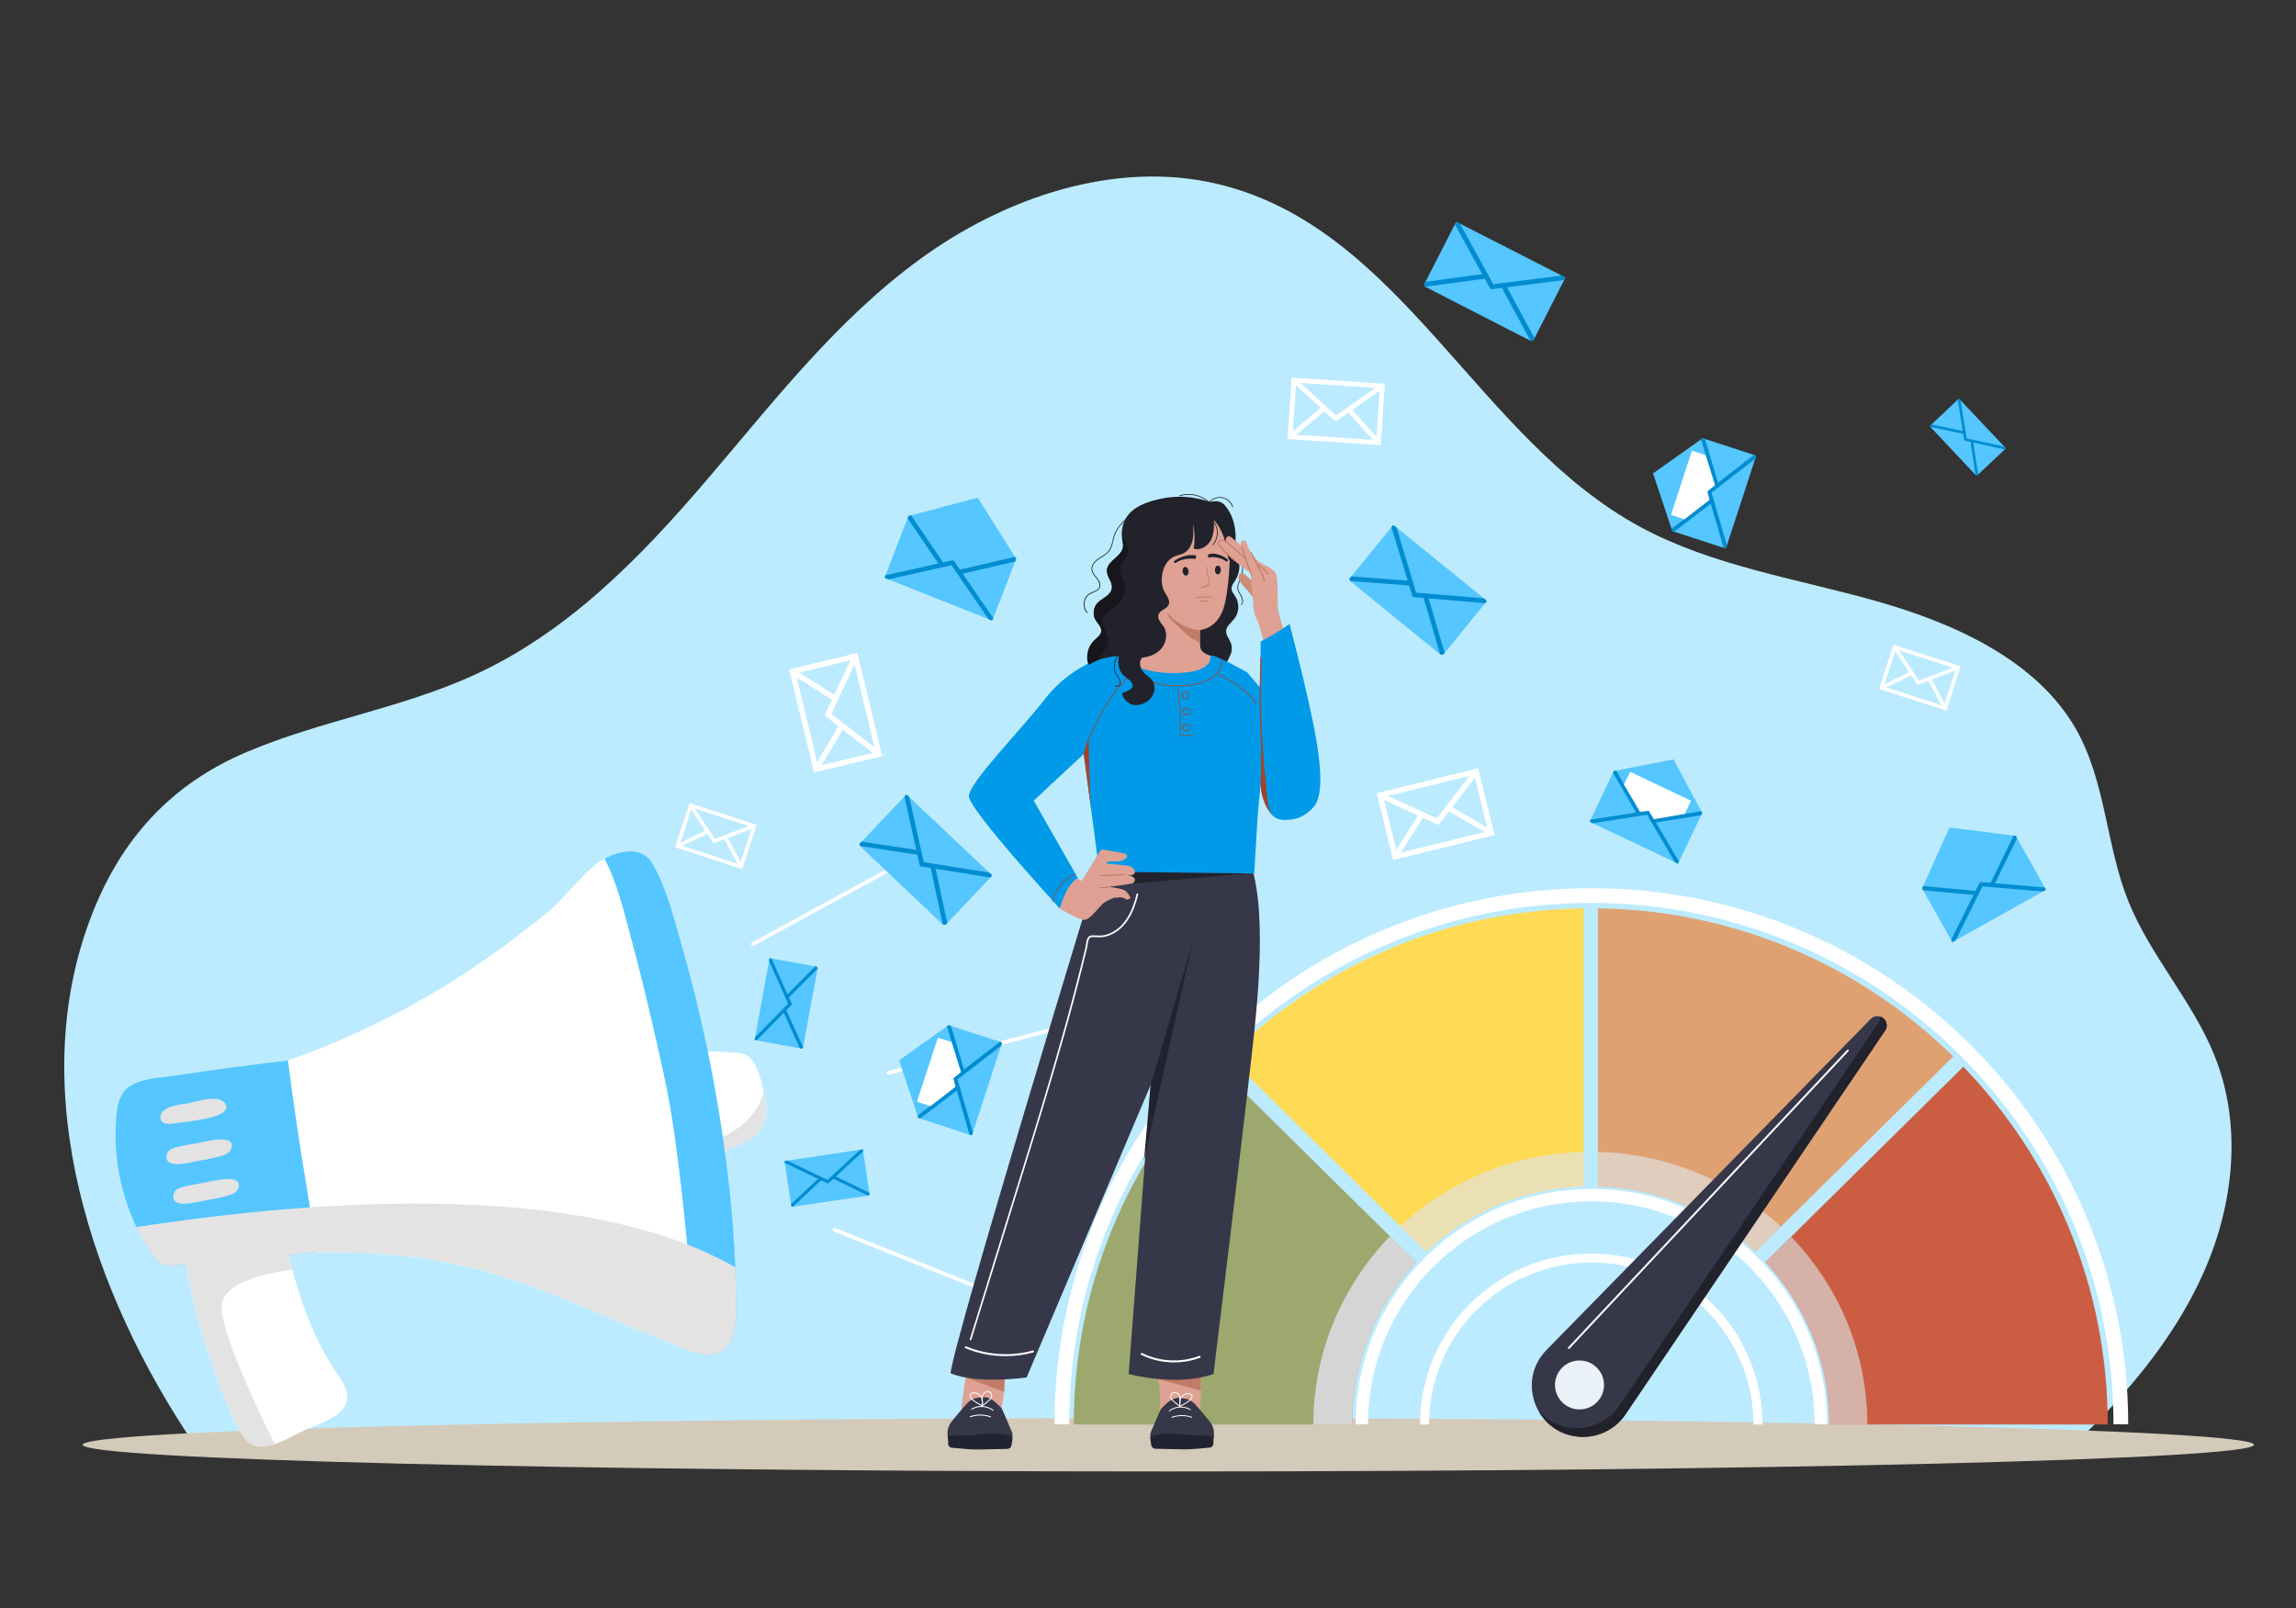 <svg width="394" height="276" viewBox="0 0 394 276" fill="none" xmlns="http://www.w3.org/2000/svg">
<rect x="0" y="0" width="394" height="276" fill="#333333" stroke="none"/>
<g clip-path="url(#clip0_1025_229894)">
<path d="M33.206 247.68C15.986 222.142 4.096 187.668 15.565 157.485C20.638 144.126 29.24 134.579 42.444 129.009C54.897 123.753 68.44 121.624 80.793 116.104C97.294 108.728 109.929 95.649 121.315 82.331C132.702 69.014 143.493 54.953 157.896 44.458C172.298 33.962 191.328 27.344 209.06 31.602C240.567 39.169 253.408 75.268 281.544 90.467C293.864 97.126 308.3 99.296 321.942 103.15C335.584 107.003 349.549 113.398 356.225 125.098C361.406 134.183 361.365 145.058 365.24 154.688C368.984 163.995 376.238 171.801 379.99 181.1C384.791 192.99 383.386 206.523 378.197 218.273C373.008 230.022 364.29 240.163 354.598 249.116L33.206 247.68Z" fill="#BCEBFF"/>
<path d="M200.491 252.524C303.381 252.524 386.79 250.474 386.79 247.944C386.79 245.415 303.381 243.365 200.491 243.365C97.601 243.365 14.192 245.415 14.192 247.944C14.192 250.474 97.601 252.524 200.491 252.524Z" fill="#D4CABA"/>
<path d="M361.695 244.471H313.926C313.926 233.703 309.761 223.908 302.944 216.606L307.357 212.249L336.914 183.064C352.266 198.981 361.695 220.624 361.695 244.471Z" fill="#CB5E42"/>
<path d="M335.186 181.306L305.605 210.516L301.209 214.856C294.136 208.132 284.666 203.907 274.205 203.602V155.884C297.961 156.206 319.454 165.852 335.186 181.306Z" fill="#DFA172"/>
<path d="M271.751 155.884V203.593C261.29 203.899 251.821 208.123 244.748 214.848L240.286 210.442L210.778 181.306C226.511 165.852 248.003 156.206 271.751 155.884Z" fill="#FFDA55"/>
<path d="M243.012 216.606C236.203 223.908 232.03 233.703 232.03 244.471H184.262C184.262 220.632 193.698 198.989 209.034 183.064L238.517 212.175L243.012 216.606Z" fill="#9DA86F"/>
<path d="M238.517 212.175L243.004 216.606C236.195 223.908 232.022 233.703 232.022 244.471H225.362C225.387 231.945 230.386 220.575 238.517 212.175Z" fill="#D5D5D5"/>
<path opacity="0.67" d="M240.285 210.442C248.54 202.76 259.579 197.966 271.751 197.677V203.593C261.29 203.899 251.82 208.123 244.747 214.848L240.285 210.442Z" fill="#E1E2E1"/>
<path opacity="0.67" d="M305.605 210.516L301.209 214.856C294.136 208.132 284.666 203.907 274.205 203.602V197.685C286.368 198.007 297.383 202.826 305.605 210.516Z" fill="#E1E2E1"/>
<path opacity="0.67" d="M320.445 244.471H313.934C313.934 233.703 309.769 223.908 302.952 216.606L307.365 212.249C315.454 220.641 320.429 231.978 320.445 244.471Z" fill="#DADADA"/>
<path d="M313.513 244.429H311.389C311.389 239.264 310.373 234.255 308.381 229.536C306.448 224.981 303.688 220.888 300.168 217.373C296.648 213.858 292.549 211.102 287.988 209.171C283.262 207.174 278.246 206.168 273.073 206.168C267.9 206.168 262.885 207.183 258.158 209.171C253.597 211.102 249.499 213.858 245.979 217.373C242.459 220.888 239.699 224.981 237.765 229.536C235.765 234.255 234.757 239.264 234.757 244.429H232.634C232.634 238.975 233.7 233.686 235.815 228.711C237.856 223.9 240.765 219.584 244.483 215.871C248.193 212.167 252.523 209.254 257.34 207.216C262.323 205.112 267.62 204.039 273.081 204.039C278.543 204.039 283.84 205.103 288.823 207.216C293.64 209.254 297.961 212.158 301.68 215.871C305.39 219.576 308.307 223.9 310.348 228.711C312.447 233.694 313.513 238.975 313.513 244.429Z" fill="white"/>
<path d="M302.448 244.471H300.903C300.903 240.716 300.168 237.077 298.714 233.653C297.309 230.344 295.301 227.374 292.748 224.816C290.194 222.266 287.211 220.261 283.898 218.858C280.469 217.406 276.825 216.672 273.065 216.672C269.305 216.672 265.661 217.406 262.232 218.858C258.919 220.261 255.944 222.266 253.382 224.816C250.829 227.366 248.821 230.344 247.417 233.653C245.962 237.077 245.227 240.716 245.227 244.471H243.682C243.682 240.51 244.458 236.673 245.987 233.051C247.466 229.56 249.581 226.417 252.283 223.727C254.977 221.037 258.125 218.916 261.621 217.439C265.24 215.913 269.091 215.137 273.057 215.137C277.023 215.137 280.865 215.913 284.493 217.439C287.988 218.916 291.136 221.028 293.83 223.727C296.524 226.417 298.647 229.56 300.127 233.051C301.672 236.673 302.448 240.51 302.448 244.471Z" fill="white"/>
<path d="M365.206 244.429H362.678C362.678 238.356 362.066 232.292 360.86 226.392C359.687 220.649 357.927 214.997 355.638 209.6C353.39 204.295 350.614 199.187 347.375 194.401C344.169 189.665 340.492 185.209 336.435 181.158C332.377 177.107 327.915 173.435 323.172 170.233C318.38 166.999 313.265 164.226 307.952 161.982C302.548 159.696 296.888 157.947 291.136 156.767C285.237 155.562 279.155 154.952 273.073 154.952C266.992 154.952 260.918 155.562 255.01 156.767C249.259 157.939 243.599 159.696 238.195 161.982C232.882 164.226 227.767 166.999 222.975 170.233C218.232 173.435 213.77 177.115 209.712 181.158C205.655 185.201 201.978 189.665 198.772 194.401C195.533 199.187 192.757 204.295 190.509 209.6C188.22 214.997 186.468 220.649 185.287 226.392C184.08 232.283 183.469 238.356 183.469 244.429H180.94C180.94 238.191 181.568 231.953 182.816 225.889C184.031 219.981 185.832 214.172 188.187 208.618C190.493 203.164 193.352 197.908 196.682 192.99C199.978 188.122 203.763 183.534 207.928 179.376C212.1 175.209 216.686 171.43 221.562 168.146C226.486 164.82 231.75 161.965 237.212 159.663C242.773 157.312 248.59 155.513 254.506 154.3C260.58 153.062 266.827 152.427 273.073 152.427C279.32 152.427 285.567 153.054 291.641 154.3C297.557 155.513 303.374 157.312 308.935 159.663C314.397 161.965 319.661 164.82 324.585 168.146C329.461 171.438 334.055 175.217 338.219 179.376C342.392 183.543 346.177 188.122 349.465 192.99C352.795 197.908 355.654 203.164 357.96 208.618C360.315 214.172 362.116 219.981 363.331 225.889C364.578 231.953 365.206 238.191 365.206 244.429Z" fill="white"/>
<path d="M323.495 176.867L278.94 242.73C277.255 245.213 274.421 246.674 271.421 246.591C263.761 246.385 260.018 237.16 265.381 231.681L321.032 174.862C321.346 174.54 321.776 174.367 322.222 174.384C323.47 174.417 324.197 175.828 323.495 176.867Z" fill="#363749"/>
<path d="M322.718 174.474C322.718 174.78 322.635 175.085 322.445 175.366L277.891 241.228C276.205 243.712 273.371 245.172 270.371 245.09C267.694 245.015 265.488 243.835 263.992 242.102C265.397 244.627 268.025 246.492 271.421 246.583C274.428 246.665 277.263 245.213 278.94 242.721L323.494 176.859C324.098 175.976 323.651 174.813 322.718 174.474Z" fill="#21222C"/>
<path d="M269.215 231.499C269.174 231.499 269.133 231.483 269.099 231.458C269.033 231.392 269.033 231.293 269.091 231.227L316.967 180.184C317.033 180.118 317.133 180.118 317.199 180.176C317.265 180.242 317.265 180.341 317.207 180.407L269.331 231.45C269.298 231.483 269.256 231.499 269.215 231.499Z" fill="white"/>
<path d="M274.022 240.65C275.664 239.009 275.664 236.35 274.022 234.71C272.379 233.07 269.716 233.07 268.074 234.71C266.431 236.35 266.431 239.009 268.074 240.65C269.716 242.29 272.379 242.29 274.022 240.65Z" fill="#EBF1F9"/>
<path d="M130.768 186.125C131.379 188.592 132.156 191.67 130.495 193.898C128.768 196.217 125.248 196.935 122.794 198.205C122.761 198.222 122.662 198.263 122.629 198.288C121.827 192.297 120.802 186.323 119.571 180.399C121.744 180.457 123.918 180.415 126.083 180.638C127.14 180.745 128.09 180.811 128.801 181.653C129.892 182.915 130.371 184.533 130.768 186.125Z" fill="white"/>
<path d="M122.289 195.821C122.405 196.637 122.52 197.463 122.628 198.28C122.669 198.255 122.76 198.213 122.793 198.197C125.247 196.926 128.767 196.208 130.494 193.89C131.899 192.008 131.56 189.508 131.048 187.289C129.883 192.14 125.644 194.608 122.289 195.821Z" fill="#E4E3E3"/>
<path d="M126.306 223.421C126.248 219.131 126.124 214.856 125.785 210.582C125.471 206.622 125.058 202.669 124.537 198.717L124.438 197.966C123.637 191.975 122.612 186.001 121.381 180.077L121.232 179.359C119.951 173.278 118.439 167.254 116.721 161.313C115.473 156.99 114.283 152.27 112.027 148.334C110.358 145.421 107.111 145.826 104.425 147.03C104.194 147.138 103.962 147.245 103.739 147.352L104.045 147.979C106.003 151.998 107.078 156.544 108.234 160.835C109.804 166.644 111.217 172.502 112.548 178.369C113.432 182.272 114.349 186.183 115.01 190.127C116.076 196.472 116.811 202.892 117.481 209.295C118.241 216.532 119.026 223.875 118.885 231.161L118.869 231.962C119.522 232.176 120.183 232.358 120.844 232.448C121.943 232.613 123.091 232.457 124 231.788C126.454 229.989 126.339 226.103 126.306 223.421Z" fill="#55C6FF"/>
<path d="M118.885 231.161C119.026 223.875 118.241 216.532 117.481 209.295C116.811 202.892 116.076 196.472 115.01 190.127C114.349 186.183 113.423 182.272 112.548 178.369C111.217 172.502 109.812 166.644 108.234 160.835C107.077 156.544 106.003 151.998 104.045 147.979L103.739 147.352C100.806 148.813 96.881 154.159 94.361 156.231C81.85 166.504 70.282 173.649 55.169 179.846C53.268 180.622 51.343 181.315 49.385 181.934L49.492 182.643C50.822 193.205 52.558 203.701 54.384 214.188L54.516 214.889C63.3 214.757 72.108 215.376 80.66 217.48C88.229 219.337 95.443 222.316 102.607 225.327C106.722 227.052 110.845 228.785 115.002 230.41C116.258 230.905 117.555 231.524 118.877 231.97L118.885 231.161Z" fill="white"/>
<path d="M54.384 214.188C52.558 203.701 50.822 193.205 49.492 182.643L49.385 181.934C49.269 181.975 49.145 182.008 49.029 182.049C42.543 182.816 36.065 183.675 29.603 184.648C27.248 185.003 24.323 185.053 22.265 186.431C20.208 187.809 20.026 190.383 19.894 192.644C19.58 197.826 20.414 203.065 22.274 207.909C23.224 210.392 24.455 212.777 25.926 214.988C26.455 215.781 26.992 216.688 27.95 217.002C29.124 217.39 30.652 217.076 31.85 217.01C31.875 217.01 31.9 217.01 31.933 217.002L32.652 216.961C38.048 216.655 43.435 216.177 48.798 215.517L49.509 215.426C50.806 215.261 52.095 215.096 53.392 214.906C53.764 214.898 54.144 214.889 54.516 214.889L54.384 214.188Z" fill="#55C6FF"/>
<path d="M38.659 189.409C37.593 187.726 33.751 189.046 32.354 189.327C31.024 189.541 29.049 189.706 27.991 190.68C27.273 191.34 27.339 192.537 28.405 192.817C28.983 192.966 29.718 192.784 30.297 192.726C31.561 192.594 32.825 192.429 34.073 192.206C34.974 192.05 39.865 191.332 38.659 189.409Z" fill="#E4E3E3"/>
<path d="M34.271 196.101C32.891 196.382 31.478 196.547 30.123 196.926C29.371 197.141 28.776 197.388 28.603 198.213C28.107 200.689 32.329 199.534 33.47 199.327C34.883 199.08 36.337 198.816 37.725 198.444C38.502 198.238 39.444 197.916 39.725 197.075C40.559 194.509 35.147 195.911 34.271 196.101Z" fill="#E4E3E3"/>
<path d="M35.445 202.9C34.065 203.181 32.652 203.346 31.297 203.725C30.545 203.94 29.95 204.187 29.777 205.013C29.281 207.488 33.503 206.333 34.644 206.126C36.056 205.879 37.511 205.615 38.899 205.244C39.676 205.037 40.618 204.716 40.899 203.874C41.733 201.299 36.321 202.702 35.445 202.9Z" fill="#E4E3E3"/>
<path d="M36.668 209.097C35.288 209.378 33.875 209.543 32.52 209.922C31.768 210.137 31.173 210.384 30.999 211.209C30.503 213.685 34.726 212.53 35.866 212.323C37.279 212.076 38.733 211.812 40.122 211.44C40.898 211.234 41.84 210.912 42.121 210.071C42.956 207.496 37.544 208.899 36.668 209.097Z" fill="#E4E3E3"/>
<path d="M57.656 235.444C53.565 229.453 51.293 222.39 49.508 215.426L48.797 215.517C43.435 216.177 38.047 216.664 32.651 216.961L31.933 217.002C32.833 221.986 33.932 226.879 35.601 231.665C37.18 236.219 38.593 240.782 40.906 245.023C41.832 246.723 42.732 248.324 44.947 248.25C47.732 248.142 50.343 246.269 52.838 245.205C54.797 244.363 57.556 243.489 58.895 241.715C60.564 239.512 58.928 237.308 57.656 235.444Z" fill="white"/>
<path d="M38.056 223.991C38.328 220.228 45.038 218.627 49.45 217.976L50.153 217.86C49.929 217.051 49.715 216.243 49.508 215.434L48.797 215.525C43.435 216.185 38.047 216.672 32.651 216.969L31.933 217.01C32.833 221.994 33.932 226.887 35.601 231.673C37.18 236.228 38.593 240.791 40.906 245.032C41.832 246.731 42.732 248.332 44.947 248.258C45.699 248.233 46.434 248.068 47.161 247.837L46.823 247.144C43.732 240.906 37.75 228.182 38.056 223.991Z" fill="#E4E3E3"/>
<path d="M23.422 210.574C24.273 212.53 24.744 213.214 25.926 214.989C26.454 215.781 26.991 216.688 27.95 217.002C29.123 217.39 30.652 217.076 31.85 217.01C31.875 217.01 31.9 217.01 31.933 217.002L32.652 216.961C38.047 216.655 43.435 216.177 48.798 215.517L49.508 215.426C50.806 215.261 52.095 215.096 53.392 214.906C53.764 214.898 54.144 214.889 54.516 214.889C63.299 214.757 72.108 215.376 80.66 217.48C88.229 219.337 95.443 222.316 102.607 225.327C106.722 227.052 110.845 228.785 115.001 230.41C116.257 230.905 117.555 231.524 118.877 231.97C119.529 232.184 120.19 232.366 120.851 232.457C121.95 232.622 123.099 232.465 124.008 231.797C126.454 229.989 126.346 226.103 126.305 223.421C126.28 221.441 126.239 219.461 126.165 217.48C96.277 200.334 42.047 207.785 23.422 210.574Z" fill="#E4E3E3"/>
<path d="M129.197 162.328C129.082 162.328 128.974 162.271 128.916 162.163C128.834 162.007 128.892 161.808 129.049 161.726L154.515 147.839C154.672 147.756 154.871 147.814 154.953 147.971C155.036 148.128 154.978 148.326 154.821 148.408L129.354 162.295C129.305 162.312 129.255 162.328 129.197 162.328Z" fill="white"/>
<path d="M152.458 184.442C152.317 184.442 152.185 184.343 152.144 184.203C152.094 184.029 152.202 183.856 152.375 183.807L208.622 168.921C208.795 168.872 208.969 168.979 209.019 169.152C209.068 169.325 208.961 169.499 208.787 169.548L152.541 184.434C152.516 184.442 152.483 184.442 152.458 184.442Z" fill="white"/>
<path d="M167.431 221.086C167.39 221.086 167.348 221.078 167.307 221.061L143.096 211.341C142.931 211.275 142.848 211.086 142.914 210.921C142.981 210.756 143.171 210.673 143.336 210.739L167.547 220.459C167.712 220.525 167.794 220.715 167.728 220.88C167.679 221.012 167.555 221.086 167.431 221.086Z" fill="white"/>
<path d="M205.945 242.012C205.994 240.997 206.259 236.83 206.077 236.648C205.928 236.5 203.598 235.823 202.383 235.914C201.838 235.955 199.26 235.312 198.748 235.51C198.458 235.617 199.078 237.771 199.103 239.982C199.103 240.394 198.896 242.127 198.896 242.523C199.847 242.532 201.441 241.319 202.4 241.352C203.358 241.385 205.003 241.838 205.945 242.012Z" fill="#DEA193"/>
<path d="M204.069 240.254C203.615 240.04 203.119 239.998 202.623 239.916C201.698 239.759 200.706 240.312 200.037 240.997C199.756 241.294 199.277 241.632 199.112 242.004L197.591 245.519C197.434 245.89 197.277 246.335 197.509 246.674C197.748 247.012 198.244 247.045 198.665 247.045C202.029 247.037 204.78 247.161 208.143 247.161C208.523 246.08 208.333 244.834 207.59 243.951C206.854 243.076 206.143 242.16 205.375 241.319C204.788 240.683 204.805 240.667 204.069 240.254Z" fill="#363749"/>
<path d="M197.574 248.068C197.649 248.39 197.93 248.621 198.26 248.629C199.458 248.662 202.152 248.72 203.292 248.737C204.325 248.745 206.532 248.539 207.606 248.431C207.953 248.398 208.217 248.11 208.217 247.763L208.242 246.393C208.242 246.484 204.672 246.311 204.267 246.294C202.64 246.212 201.979 245.948 200.062 246.047C199.45 246.08 197.401 246.352 197.384 246.641C197.376 246.905 197.459 247.548 197.574 248.068Z" fill="#212430"/>
<path d="M200.648 242.226C200.624 242.226 200.599 242.218 200.582 242.193C200.558 242.16 200.558 242.111 200.599 242.078C201.632 241.253 203.193 241.17 204.317 241.863C204.359 241.888 204.367 241.937 204.342 241.97C204.317 242.012 204.268 242.02 204.235 241.995C203.169 241.335 201.69 241.418 200.706 242.193C200.682 242.226 200.665 242.226 200.648 242.226Z" fill="white"/>
<path d="M201.086 243.307C201.053 243.307 201.02 243.291 201.012 243.258C200.995 243.216 201.02 243.167 201.062 243.159C202.177 242.763 203.408 242.763 204.532 243.142C204.573 243.159 204.598 243.2 204.582 243.241C204.565 243.282 204.524 243.307 204.482 243.291C203.4 242.919 202.202 242.928 201.119 243.307C201.103 243.307 201.095 243.307 201.086 243.307Z" fill="white"/>
<path d="M202.516 241.484L202.4 241.401C202.276 241.31 201.185 240.502 201.02 240.205C200.913 240.015 200.772 239.726 200.838 239.437C200.921 239.083 201.318 238.843 201.706 238.901C202.045 238.959 202.35 239.223 202.483 239.586C202.623 239.949 202.524 241.286 202.524 241.343L202.516 241.484ZM201.152 240.122C201.268 240.328 201.987 240.89 202.375 241.178C202.4 240.725 202.433 239.875 202.334 239.635C202.218 239.33 201.954 239.099 201.681 239.05C201.384 239 201.061 239.19 200.995 239.462C200.937 239.701 201.053 239.957 201.152 240.122Z" fill="white"/>
<path d="M202.54 241.442L202.499 241.368C202.491 241.352 202.325 241.03 202.392 240.692C202.408 240.601 202.416 240.518 202.425 240.428C202.449 240.205 202.474 239.99 202.631 239.767C202.995 239.256 203.614 238.992 204.135 239.132C204.383 239.198 204.565 239.355 204.614 239.545C204.68 239.767 204.581 239.998 204.325 240.262C203.887 240.725 202.656 241.368 202.606 241.401L202.54 241.442ZM202.763 239.866C202.631 240.048 202.615 240.238 202.59 240.452C202.582 240.543 202.565 240.626 202.549 240.725C202.507 240.923 202.565 241.121 202.606 241.22C202.887 241.071 203.846 240.535 204.209 240.155C204.424 239.932 204.507 239.751 204.457 239.586C204.416 239.454 204.284 239.338 204.094 239.289C203.639 239.165 203.094 239.404 202.763 239.866Z" fill="white"/>
<path d="M206.069 238.637L198.772 236.714L206.069 236.12V238.637Z" fill="#C07C68"/>
<path d="M165.035 241.913C164.985 240.873 165.382 238.926 165.39 238.662C165.497 235.6 166.935 234.379 168.166 234.47C168.72 234.511 171.752 235.708 172.273 235.914C172.562 236.03 172.364 238.233 172.232 239.553C172.19 239.974 171.86 241.269 171.86 241.673C170.893 241.682 169.621 241.195 168.646 241.236C167.67 241.269 165.993 241.731 165.035 241.913Z" fill="#DEA193"/>
<path d="M166.943 240.122C167.406 239.899 167.91 239.866 168.422 239.776C169.372 239.619 170.381 240.18 171.058 240.881C171.347 241.178 171.835 241.525 172 241.913L173.545 245.502C173.711 245.882 173.868 246.335 173.628 246.682C173.388 247.029 172.884 247.062 172.446 247.062C169.017 247.053 166.208 247.185 162.779 247.177C162.39 246.071 162.58 244.809 163.349 243.901C164.101 243.01 164.82 242.078 165.613 241.22C166.208 240.551 166.191 240.543 166.943 240.122Z" fill="#363749"/>
<path d="M173.562 248.085C173.488 248.415 173.199 248.646 172.86 248.654C171.637 248.687 168.893 248.745 167.728 248.761C166.679 248.77 164.423 248.563 163.332 248.456C162.977 248.423 162.713 248.126 162.704 247.779L162.68 246.385C162.68 246.476 166.324 246.302 166.729 246.278C168.389 246.187 169.067 245.923 171.017 246.03C171.637 246.063 173.736 246.344 173.744 246.641C173.76 246.897 173.678 247.557 173.562 248.085Z" fill="#212430"/>
<path d="M170.43 242.136C170.455 242.136 170.479 242.127 170.496 242.103C170.521 242.07 170.521 242.012 170.479 241.987C169.43 241.154 167.835 241.055 166.695 241.772C166.654 241.797 166.645 241.847 166.67 241.888C166.695 241.929 166.745 241.938 166.786 241.913C167.868 241.236 169.38 241.319 170.389 242.119C170.397 242.127 170.413 242.136 170.43 242.136Z" fill="white"/>
<path d="M169.984 243.233C170.017 243.233 170.05 243.208 170.058 243.175C170.074 243.134 170.05 243.084 170.008 243.068C168.868 242.664 167.612 242.664 166.472 243.051C166.43 243.068 166.406 243.109 166.422 243.159C166.439 243.2 166.48 243.225 166.53 243.208C167.637 242.829 168.851 242.837 169.959 243.225C169.967 243.233 169.975 243.233 169.984 243.233Z" fill="white"/>
<path d="M168.522 241.228C168.514 241.17 168.423 239.8 168.563 239.437C168.704 239.074 169.018 238.802 169.356 238.744C169.753 238.678 170.158 238.926 170.241 239.289C170.307 239.586 170.174 239.875 170.059 240.073C169.885 240.378 168.778 241.203 168.646 241.294L168.53 241.385L168.522 241.228ZM170.084 239.322C170.017 239.05 169.687 238.852 169.381 238.901C169.092 238.951 168.836 239.182 168.712 239.495C168.613 239.743 168.646 240.609 168.671 241.071C169.059 240.774 169.794 240.196 169.918 239.99C170.017 239.817 170.141 239.553 170.084 239.322Z" fill="white"/>
<path d="M168.431 241.294C168.381 241.269 167.125 240.601 166.679 240.139C166.415 239.866 166.324 239.627 166.39 239.404C166.448 239.215 166.63 239.058 166.877 238.984C167.414 238.843 168.042 239.107 168.414 239.635C168.571 239.858 168.596 240.073 168.621 240.304C168.629 240.386 168.637 240.477 168.662 240.568C168.728 240.914 168.555 241.244 168.555 241.261L168.513 241.335L168.431 241.294ZM168.266 239.726C167.935 239.256 167.373 239.017 166.91 239.14C166.712 239.19 166.572 239.305 166.539 239.446C166.489 239.611 166.572 239.8 166.795 240.023C167.167 240.411 168.15 240.956 168.431 241.104C168.472 240.997 168.53 240.799 168.489 240.593C168.472 240.494 168.456 240.403 168.447 240.312C168.423 240.097 168.398 239.908 168.266 239.726Z" fill="white"/>
<path d="M172.297 238.852L165.786 236.442H172.421L172.297 238.852Z" fill="#C07C68"/>
<path d="M215.265 176.818C213.993 188.856 208.242 235.798 208.242 235.798C201.896 238.051 193.682 235.798 193.682 235.798L197.467 186.167L176.173 236.393C176.173 236.393 167.687 237.614 163.117 235.666C163.753 229.701 188.319 149.316 188.319 149.316L215.017 149.555C215.141 150.042 215.265 150.545 215.364 151.074C215.563 152.055 215.728 153.112 215.852 154.242C216.488 159.977 216.232 167.576 215.265 176.818Z" fill="#363749"/>
<path d="M204.647 161.668L197.467 186.167L196.302 199.212L204.647 161.668Z" fill="#212430"/>
<path d="M201.466 233.81C199.524 233.81 197.582 233.373 195.847 232.514C195.764 232.473 195.731 232.366 195.773 232.283C195.814 232.201 195.921 232.168 196.004 232.209C199.012 233.703 202.648 233.884 205.787 232.696C205.878 232.663 205.969 232.704 206.011 232.795C206.044 232.886 206.002 232.985 205.911 233.018C204.49 233.546 202.978 233.81 201.466 233.81Z" fill="white"/>
<path d="M172.57 232.737C170.198 232.737 167.827 232.275 165.662 231.367C165.571 231.334 165.538 231.227 165.571 231.145C165.612 231.062 165.712 231.021 165.794 231.054C169.356 232.547 173.495 232.811 177.222 231.772C177.313 231.747 177.404 231.797 177.429 231.887C177.453 231.978 177.404 232.077 177.313 232.102C175.776 232.523 174.173 232.737 172.57 232.737Z" fill="white"/>
<path d="M166.554 230.023C166.538 230.023 166.53 230.023 166.513 230.014C166.439 229.99 166.397 229.907 166.422 229.833L174.627 203.329C177.148 195.194 179.751 186.777 182.106 178.435C183.386 173.922 184.485 169.796 185.477 165.827C185.741 164.763 186.006 163.69 186.254 162.658C186.295 162.502 186.32 162.312 186.344 162.122C186.452 161.412 186.576 160.538 187.402 160.521C187.667 160.521 187.906 160.53 188.146 160.538C188.708 160.563 189.245 160.587 189.848 160.406C190.633 160.167 191.385 159.746 192.038 159.185C192.186 159.053 192.335 158.912 192.476 158.764C193.641 157.534 194.459 155.835 195.037 153.417C195.054 153.343 195.136 153.293 195.211 153.31C195.285 153.326 195.335 153.409 195.318 153.483C194.723 155.958 193.889 157.699 192.682 158.962C192.542 159.11 192.385 159.259 192.228 159.399C191.55 159.985 190.757 160.431 189.939 160.678C189.286 160.876 188.732 160.851 188.138 160.827C187.906 160.818 187.667 160.802 187.41 160.81C186.873 160.818 186.749 161.379 186.634 162.163C186.601 162.361 186.576 162.551 186.535 162.724C186.287 163.764 186.022 164.829 185.758 165.893C184.766 169.87 183.659 173.996 182.378 178.509C180.015 186.851 177.412 195.268 174.892 203.412L166.687 229.915C166.67 229.981 166.621 230.023 166.554 230.023Z" fill="white"/>
<path d="M211.977 99.61C211.688 100.064 211.299 100.517 211.332 101.054C211.357 101.557 211.737 101.953 212.002 102.382C212.729 103.537 212.646 105.138 211.803 106.211C211.275 106.887 210.44 107.449 210.407 108.307C210.382 109.008 210.911 109.594 211.175 110.237C211.448 110.881 211.448 111.632 211.192 112.284C210.903 113.002 210.3 113.72 210.564 114.454C208.73 114.338 206.978 113.323 205.97 111.78C204.962 110.246 204.739 108.232 205.367 106.508C205.912 105.023 207.036 103.801 207.565 102.308C207.812 101.615 207.92 100.889 208.135 100.187C208.325 99.569 208.589 98.983 208.854 98.388C209.184 97.662 209.515 96.928 209.878 96.218C210.192 95.6 210.614 94.494 211.175 94.073C212.208 93.297 212.729 96.788 212.688 97.365C212.638 98.166 212.398 98.941 211.977 99.61Z" fill="#21222C"/>
<path d="M205.937 108.166C205.929 108.356 205.871 109.338 205.92 110.345C205.929 110.584 205.945 110.832 205.978 111.063C206.127 112.375 208.424 112.672 208.424 112.672C208.424 112.672 209.597 115.601 204.218 116.286C198.839 116.971 188.907 113.027 192.914 111.937C196.922 110.848 197.517 106.607 197.517 106.607C197.517 106.607 196.781 99.379 196.98 97.176C197.178 94.972 198.203 87.596 203.243 87.505C208.283 87.406 209.556 88.974 210.481 90.83C211.415 92.687 211.068 99.8 210.167 103.686C209.176 107.935 205.945 108.125 205.945 108.125C205.945 108.125 205.945 108.142 205.937 108.166Z" fill="#DEA193"/>
<path d="M188.402 152.171L213.993 149.885L190.22 149.597L188.402 152.171Z" fill="#21222C"/>
<path d="M223.967 139.744C222.892 140.454 222.041 140.71 220.256 140.71C219.81 140.71 219.405 140.594 219.033 140.38C217.257 139.381 216.298 136.32 216.331 134.422C216.331 134.43 216.331 134.439 216.331 134.447C216.331 134.455 216.331 134.463 216.331 134.463C216.331 134.472 216.331 134.488 216.323 134.505C216.323 134.538 216.315 134.579 216.315 134.629C216.315 134.637 216.315 134.645 216.315 134.653C216.216 135.627 215.852 139.406 215.753 140.999C215.58 143.969 215.406 146.931 215.232 149.902L188.658 149.58L185.973 129.397L177.388 137.401L184.957 150.669L181.866 155.917C181.866 155.917 166.266 138.952 166.266 136.642C166.266 134.323 175.157 125.337 179.371 119.892C184.453 113.34 191.898 111.962 191.898 111.962C192.36 113.043 195.294 115.667 201.937 115.51C208.581 115.362 207.697 112.482 207.697 112.482C208.622 112.325 213.985 115.362 213.985 115.362L220.207 122.606C221.372 122.606 223.909 121.773 224.314 123.481C224.842 125.676 228.015 137.079 223.967 139.744Z" fill="#009AE8"/>
<path d="M185.981 129.397L186.799 126.806C186.799 126.806 187.014 137.632 187.254 138.985L185.981 129.397Z" fill="#A5422A"/>
<path d="M216.314 134.629C216.314 134.587 216.323 134.546 216.323 134.505C216.323 134.538 216.314 134.579 216.314 134.629Z" fill="#A5422A"/>
<path d="M216.323 134.506C216.323 134.489 216.323 134.48 216.332 134.464C216.332 134.48 216.323 134.497 216.323 134.506Z" fill="#A5422A"/>
<path d="M220.959 134.711C220.149 135.016 219.695 138.903 219.034 140.38C217.257 139.381 216.299 136.32 216.332 134.422C216.348 134.365 216.53 131.873 216.266 121.74C216.439 128.531 219.001 130.998 220.959 134.711Z" fill="#A5422A"/>
<path d="M183.097 152.773C183.535 151.857 184.138 151.371 184.51 150.958C184.683 150.768 184.964 150.735 185.171 150.884L185.617 151.189L188.823 145.982C188.906 145.85 189.055 145.784 189.203 145.801C190.096 145.925 193.095 146.378 193.343 146.667C193.632 147.006 193.021 147.88 191.459 147.839C191.096 147.831 190.096 147.88 190.096 147.88L189.84 148.21C189.84 148.21 192.302 148.4 193.128 148.499C195.227 148.755 194.665 149.943 194.665 149.943C194.665 149.943 194.376 150.224 193.996 150.191C193.649 150.158 191.591 150.083 191.591 150.083L189.691 150.182C189.691 150.182 193.434 149.819 194.368 150.463C195.293 151.098 194.293 151.626 194.293 151.626L192.038 151.973L190.22 152.187C190.22 152.187 192.583 152.435 193.178 152.905C193.442 153.112 193.979 153.978 193.979 153.978C194.079 154.193 193.459 154.514 193.145 154.292C192.269 153.673 191.608 154.242 191.319 154.027C191.319 154.027 190.211 154.415 189.534 154.853C188.856 155.29 187.262 157.675 186.171 157.856C185.535 157.963 183.419 156.866 181.874 155.925C181.874 155.917 181.948 155.158 183.097 152.773Z" fill="#DEA193"/>
<path d="M188.955 150.331C189.616 150.298 190.294 150.273 190.955 150.257C191.616 150.232 192.294 150.215 192.955 150.182C192.996 150.182 193.021 150.149 193.021 150.108C193.021 150.067 192.996 150.034 192.946 150.042C192.285 150.075 191.608 150.1 190.947 150.116C190.286 150.141 189.608 150.158 188.947 150.191C188.906 150.191 188.881 150.224 188.881 150.265C188.889 150.298 188.914 150.331 188.955 150.331Z" fill="#B66F62"/>
<path d="M188.732 152.443H188.74C188.955 152.41 189.22 152.394 189.468 152.385C189.724 152.369 189.988 152.361 190.211 152.328C190.253 152.319 190.277 152.286 190.269 152.245C190.261 152.204 190.228 152.179 190.186 152.187C189.972 152.22 189.707 152.237 189.459 152.245C189.203 152.262 188.939 152.27 188.716 152.303C188.674 152.311 188.65 152.344 188.658 152.385C188.666 152.418 188.699 152.443 188.732 152.443Z" fill="#B66F62"/>
<path d="M202.177 117.763C200.996 117.763 199.806 117.623 198.641 117.35C196.418 116.83 194.328 115.824 192.601 114.437L192.683 114.338C194.394 115.716 196.468 116.715 198.674 117.226C200.88 117.746 203.186 117.771 205.326 117.292C206.615 117.012 207.548 116.608 208.259 116.022C209.151 115.287 209.647 114.223 209.548 113.249L209.68 113.233C209.779 114.248 209.267 115.362 208.342 116.121C207.615 116.715 206.664 117.127 205.359 117.416C204.326 117.647 203.252 117.763 202.177 117.763Z" fill="#A5422A"/>
<path d="M202.45 126.319V126.245C202.573 123.481 202.45 120.692 202.086 117.953L202.218 117.936C202.582 120.659 202.706 123.44 202.59 126.187L204.689 126.105L204.697 126.237L202.45 126.319Z" fill="#A5422A"/>
<path d="M203.458 119.949C203.111 119.949 202.83 119.669 202.83 119.322C202.83 118.976 203.111 118.695 203.458 118.695C203.805 118.695 204.086 118.976 204.086 119.322C204.086 119.669 203.805 119.949 203.458 119.949ZM203.458 118.827C203.185 118.827 202.962 119.05 202.962 119.322C202.962 119.595 203.185 119.817 203.458 119.817C203.731 119.817 203.954 119.595 203.954 119.322C203.954 119.05 203.731 118.827 203.458 118.827Z" fill="#A5422A"/>
<path d="M203.607 122.73C203.259 122.73 202.979 122.45 202.979 122.103C202.979 121.756 203.259 121.476 203.607 121.476C203.954 121.476 204.234 121.756 204.234 122.103C204.234 122.441 203.954 122.73 203.607 122.73ZM203.607 121.6C203.334 121.6 203.111 121.823 203.111 122.095C203.111 122.367 203.334 122.59 203.607 122.59C203.879 122.59 204.102 122.367 204.102 122.095C204.102 121.823 203.879 121.6 203.607 121.6Z" fill="#A5422A"/>
<path d="M203.607 125.503C203.259 125.503 202.979 125.222 202.979 124.876C202.979 124.529 203.259 124.248 203.607 124.248C203.954 124.248 204.234 124.529 204.234 124.876C204.234 125.222 203.954 125.503 203.607 125.503ZM203.607 124.372C203.334 124.372 203.111 124.595 203.111 124.867C203.111 125.14 203.334 125.362 203.607 125.362C203.879 125.362 204.102 125.14 204.102 124.867C204.102 124.595 203.879 124.372 203.607 124.372Z" fill="#A5422A"/>
<path d="M215.588 120.841C214.192 118.67 211.118 116.616 208.92 115.791L208.97 115.667C211.184 116.5 214.291 118.571 215.696 120.766L215.588 120.841Z" fill="#A5422A"/>
<path d="M186.039 129.414L185.915 129.381C187.369 124.446 190.402 119.264 194.021 115.527L194.112 115.617C190.509 119.339 187.493 124.496 186.039 129.414Z" fill="#A5422A"/>
<path d="M180.66 154.82L180.536 154.795C180.966 152.683 182.461 150.843 184.436 149.984L184.486 150.1C182.552 150.942 181.081 152.749 180.66 154.82Z" fill="#A5422A"/>
<path d="M195.723 113.29C195.417 113.992 195.847 114.982 196.335 115.51C196.715 115.914 197.227 116.17 197.591 116.583C198.169 117.243 198.276 118.25 197.938 119.058C197.607 119.867 196.88 120.486 196.062 120.799C195.417 121.047 194.682 121.113 194.054 120.832C193.426 120.552 192.476 119.628 192.575 118.951C193.186 118.629 194.368 118.415 194.368 117.721C194.368 116.863 193.352 116.451 192.74 115.848C192.129 115.246 191.897 114.355 191.914 113.505C191.93 112.87 192.013 111.822 192.344 111.269C192.641 110.766 193.467 110.592 194.013 110.386C194.376 110.246 198.4 108.967 198.458 109.19C198.665 109.957 198.442 110.823 197.896 111.401C197.566 111.747 197.144 111.987 196.748 112.243C196.351 112.507 195.955 112.812 195.74 113.233C195.74 113.249 195.731 113.274 195.723 113.29Z" fill="#21222C"/>
<path d="M203.545 98.77C203.825 98.734 204.01 98.375 203.958 97.969C203.905 97.562 203.635 97.261 203.355 97.297C203.074 97.333 202.889 97.692 202.942 98.099C202.994 98.506 203.264 98.806 203.545 98.77Z" fill="#21222C"/>
<path d="M209.506 97.819C209.506 98.232 209.275 98.562 208.994 98.562C208.713 98.562 208.481 98.232 208.481 97.819C208.481 97.407 208.713 97.077 208.994 97.077C209.275 97.077 209.506 97.407 209.506 97.819Z" fill="#21222C"/>
<path d="M206.127 100.872C206.102 100.872 206.077 100.856 206.069 100.831C206.061 100.798 206.086 100.773 206.11 100.765C206.755 100.641 207.052 100.526 207.465 100.171C207.499 100.138 207.515 100.088 207.499 100.047C207.242 99.379 207.102 98.174 207.003 97.299C207.003 97.266 207.019 97.242 207.052 97.233C207.085 97.233 207.11 97.25 207.11 97.283V97.291C207.209 98.158 207.342 99.354 207.598 100.014C207.631 100.097 207.606 100.196 207.54 100.262C207.11 100.641 206.771 100.757 206.135 100.889C206.127 100.872 206.127 100.872 206.127 100.872Z" fill="#B66F62"/>
<path d="M205.342 102.564C205.309 102.564 205.284 102.539 205.284 102.506C205.284 102.473 205.309 102.448 205.342 102.448L208.085 102.382C208.118 102.382 208.143 102.407 208.143 102.44C208.143 102.473 208.118 102.498 208.085 102.498L205.342 102.564Z" fill="#B66F62"/>
<path d="M207.399 103.24H206.028C205.995 103.24 205.97 103.216 205.97 103.183C205.97 103.15 205.995 103.125 206.028 103.125H207.399C207.432 103.125 207.457 103.15 207.457 103.183C207.449 103.216 207.424 103.24 207.399 103.24Z" fill="#B66F62"/>
<path d="M201.657 96.631C201.59 96.631 201.524 96.598 201.483 96.54C201.417 96.441 201.433 96.309 201.533 96.243C202.491 95.558 203.821 95.138 205.077 95.278C205.193 95.294 205.268 95.492 205.259 95.608C205.243 95.724 205.135 95.921 205.02 95.905C203.863 95.781 202.656 95.963 201.78 96.59C201.739 96.615 201.698 96.631 201.657 96.631Z" fill="#21222C"/>
<path d="M210.49 96.367C210.441 96.367 210.391 96.351 210.35 96.309C209.904 95.913 208.433 95.402 207.524 95.691C207.408 95.724 207.325 95.591 207.292 95.484C207.259 95.369 207.317 95.146 207.433 95.113C208.681 94.742 210.135 95.542 210.639 95.987C210.73 96.07 210.738 96.202 210.655 96.293C210.614 96.342 210.556 96.367 210.49 96.367Z" fill="#21222C"/>
<path d="M211.903 93.991C211.828 94.461 211.795 95.674 211.399 95.987C210.754 96.507 210.729 95.517 210.672 95.121C210.564 94.37 210.424 93.619 210.225 92.885C209.862 91.565 209.267 90.278 208.325 89.271C208.35 90.451 208.325 91.689 207.771 92.736C207.209 93.776 205.945 94.543 204.83 94.139C205.077 92.745 205.036 91.301 204.706 89.923C204.78 90.847 204.854 91.779 204.656 92.687C204.466 93.594 203.962 94.477 203.152 94.923C202.599 95.22 201.954 95.294 201.392 95.567C200.475 96.012 199.872 96.936 199.591 97.91C199.293 98.925 199.277 100.014 199.583 101.021C199.847 101.879 200.962 102.877 200.533 103.81C200.194 104.536 199.087 104.684 198.814 105.443C198.674 105.831 198.806 106.26 199.021 106.607C199.227 106.953 199.516 107.251 199.731 107.605C200.425 108.769 200.136 110.353 199.235 111.368C198.335 112.375 196.938 112.853 195.583 112.878C194.021 112.911 192.344 112.383 190.832 112.68C189.956 112.853 189.188 113.002 188.436 113.274C187.882 113.472 187.345 113.728 186.808 114.099C186.271 112.68 186.667 110.955 187.766 109.899C188.262 109.429 188.923 109 188.989 108.323C189.055 107.581 188.37 107.028 187.998 106.376C187.502 105.509 187.609 104.33 188.254 103.562C188.659 103.084 189.229 102.787 189.733 102.415C190.237 102.052 190.725 101.557 190.807 100.938C190.956 99.882 189.915 98.966 189.948 97.902C189.997 96.251 192.418 95.558 192.699 93.933C192.79 93.397 192.625 92.86 192.551 92.324C192.551 92.324 192.551 92.324 192.551 92.316C192.385 91.21 192.617 90.071 193.129 89.081C194.269 86.919 197.046 86.036 199.293 85.574C201.268 85.162 203.326 85.137 205.301 85.525C206.259 85.706 206.928 85.904 207.606 86.135C208.556 85.945 209.465 85.896 210.176 86.705C211.341 88.033 211.919 89.815 212.018 91.581C212.068 92.406 212.018 93.207 211.903 93.991Z" fill="#21222C"/>
<path d="M211.514 87.026C211.489 87.026 211.464 87.01 211.456 86.985C211.2 86.201 210.481 85.582 209.663 85.451C208.845 85.319 207.969 85.681 207.482 86.35C207.457 86.383 207.424 86.383 207.391 86.366C207.358 86.342 207.358 86.309 207.374 86.276C207.895 85.566 208.82 85.186 209.688 85.327C210.555 85.467 211.316 86.119 211.588 86.952C211.597 86.985 211.58 87.026 211.547 87.035C211.53 87.026 211.522 87.026 211.514 87.026Z" fill="#21222C"/>
<path d="M208.119 93.553C208.102 93.553 208.085 93.545 208.077 93.537C208.052 93.512 208.052 93.471 208.077 93.446C209.003 92.448 209.094 90.756 208.276 89.667C208.251 89.642 208.259 89.601 208.292 89.576C208.317 89.551 208.358 89.56 208.383 89.593C209.242 90.748 209.151 92.481 208.176 93.537C208.152 93.545 208.135 93.553 208.119 93.553Z" fill="#21222C"/>
<path d="M186.56 105.188C186.543 105.188 186.527 105.179 186.51 105.171C186.081 104.726 185.882 104.057 185.99 103.372C186.089 102.688 186.477 102.102 187.014 101.805C187.188 101.706 187.378 101.631 187.568 101.557C187.998 101.384 188.402 101.227 188.593 100.847C188.865 100.295 188.46 99.651 188.196 99.313C188.138 99.239 188.072 99.164 188.014 99.082C187.7 98.694 187.37 98.298 187.312 97.803C187.188 96.854 188.08 96.128 188.469 95.855C188.642 95.74 188.824 95.624 188.997 95.517C189.468 95.228 189.956 94.923 190.286 94.477C190.642 93.991 190.782 93.388 190.914 92.794C190.981 92.505 191.047 92.208 191.138 91.928C191.699 90.203 193.137 89.007 194.815 87.736C194.839 87.711 194.881 87.72 194.906 87.753C194.93 87.777 194.922 87.819 194.889 87.843C193.228 89.098 191.807 90.278 191.261 91.969C191.171 92.25 191.104 92.538 191.038 92.827C190.906 93.43 190.766 94.048 190.386 94.56C190.039 95.022 189.543 95.336 189.064 95.633C188.89 95.74 188.708 95.847 188.543 95.971C188.171 96.227 187.328 96.912 187.444 97.794C187.502 98.257 187.816 98.636 188.122 99.007C188.188 99.082 188.245 99.164 188.312 99.239C188.593 99.602 189.022 100.295 188.716 100.905C188.51 101.326 188.055 101.508 187.626 101.681C187.444 101.755 187.254 101.829 187.089 101.92C186.585 102.201 186.221 102.745 186.13 103.389C186.031 104.033 186.221 104.66 186.618 105.072C186.642 105.097 186.642 105.138 186.618 105.163C186.593 105.188 186.576 105.188 186.56 105.188Z" fill="#21222C"/>
<path d="M213.018 103.851C213.001 103.851 212.985 103.843 212.977 103.834C212.952 103.81 212.952 103.768 212.977 103.744C213.307 103.389 213.183 102.803 212.96 102.374C212.902 102.258 212.836 102.143 212.77 102.027C212.572 101.689 212.373 101.343 212.34 100.947C212.299 100.501 212.489 100.08 212.663 99.676C212.704 99.585 212.737 99.502 212.778 99.412C213.605 97.423 213.117 94.956 211.597 93.43C211.572 93.405 211.572 93.364 211.597 93.339C211.622 93.314 211.663 93.314 211.688 93.339C213.241 94.906 213.737 97.423 212.894 99.461C212.861 99.552 212.82 99.635 212.778 99.725C212.605 100.113 212.431 100.517 212.464 100.93C212.497 101.293 212.687 101.631 212.877 101.953C212.944 102.069 213.01 102.184 213.076 102.3C213.315 102.77 213.439 103.414 213.068 103.818C213.051 103.843 213.034 103.851 213.018 103.851Z" fill="#21222C"/>
<path d="M207.465 86.234C207.449 86.234 207.432 86.226 207.424 86.218C206.093 85.021 204.135 84.601 202.425 85.145C202.392 85.153 202.35 85.137 202.342 85.104C202.334 85.071 202.35 85.03 202.383 85.021C204.135 84.46 206.143 84.898 207.506 86.119C207.531 86.144 207.531 86.185 207.515 86.21C207.506 86.226 207.49 86.234 207.465 86.234Z" fill="#21222C"/>
<path d="M191.65 117.837C191.526 117.837 191.41 117.796 191.319 117.713C191.294 117.688 191.294 117.647 191.319 117.622C191.344 117.598 191.385 117.598 191.41 117.622C191.493 117.697 191.608 117.73 191.741 117.705C191.906 117.672 192.063 117.556 192.129 117.416C192.245 117.177 192.203 116.847 192.022 116.517C191.939 116.368 191.84 116.236 191.741 116.104C191.641 115.972 191.542 115.832 191.46 115.692C191.08 115.023 191.047 114.132 191.361 113.241C191.641 112.449 192.137 111.764 192.617 111.104C192.641 111.071 192.674 111.071 192.707 111.087C192.74 111.112 192.74 111.145 192.724 111.178C192.253 111.83 191.757 112.507 191.484 113.282C191.179 114.132 191.212 114.99 191.567 115.626C191.65 115.766 191.741 115.898 191.84 116.03C191.939 116.17 192.038 116.31 192.129 116.459C192.327 116.822 192.369 117.193 192.236 117.474C192.154 117.655 191.964 117.796 191.749 117.837C191.724 117.829 191.691 117.837 191.65 117.837Z" fill="#21222C"/>
<path d="M193.435 95.055C193.129 96.012 192.228 96.788 192.237 97.794C192.237 98.017 192.286 98.232 192.352 98.446C192.476 98.826 192.675 99.189 192.807 99.569C193.319 100.971 192.914 102.44 192.014 103.57C191.27 104.503 189.708 104.907 189.27 106.046C188.783 107.325 190.212 108.595 190.187 109.965C190.171 110.964 189.411 111.756 188.832 112.573C188.684 112.787 188.543 113.035 188.436 113.29C187.882 113.489 187.345 113.744 186.808 114.116C186.271 112.696 186.667 110.972 187.766 109.916C188.262 109.445 188.923 109.016 188.989 108.34C189.055 107.597 188.37 107.044 187.998 106.392C187.502 105.526 187.609 104.346 188.254 103.579C188.659 103.1 189.229 102.803 189.733 102.432C190.237 102.069 190.725 101.574 190.807 100.955C190.956 99.898 189.915 98.983 189.948 97.918C189.997 96.268 192.418 95.575 192.699 93.949C192.79 93.413 192.625 92.877 192.551 92.34C192.551 92.34 192.551 92.34 192.551 92.332C193.36 92.959 193.741 94.09 193.435 95.055Z" fill="#16161C"/>
<path d="M205.92 110.345C205.457 110.089 204.738 109.718 204.631 109.643C204.102 109.28 203.598 108.876 203.135 108.43C202.598 107.919 202.036 107.432 201.516 106.904C201.07 106.45 200.417 105.823 200.276 105.179C200.723 105.543 201.078 106.021 201.541 106.384C202.012 106.755 202.524 107.069 203.061 107.333C203.962 107.779 204.937 108.059 205.937 108.166C205.928 108.348 205.87 109.338 205.92 110.345Z" fill="#C07C68"/>
<path d="M213.249 100.402C212.919 100.022 212.572 99.602 212.547 99.106C212.531 98.793 212.696 98.43 213.001 98.364C213.291 98.306 213.563 98.512 213.778 98.719C214.158 99.057 214.53 99.403 214.91 99.742C214.952 99.775 214.993 99.816 215.018 99.857C215.067 99.94 215.084 100.039 215.092 100.138C215.166 100.864 215.522 102.019 215.315 102.704C215.009 102.613 214.778 102.184 214.58 101.945C214.158 101.425 213.704 100.914 213.249 100.402Z" fill="#CC8C75"/>
<path d="M215.067 103.892C215.034 103.364 215.018 102.828 214.96 102.357C214.82 101.186 214.803 100.006 214.671 98.826C214.654 98.669 214.638 98.504 214.555 98.364C214.473 98.224 214.324 98.124 214.192 98.034C212.564 96.928 211.06 95.649 209.696 94.23C209.49 94.015 209.283 93.784 209.192 93.504C209.102 93.215 209.176 92.86 209.432 92.712C209.763 92.522 210.176 92.745 210.49 92.967C210.143 92.662 210.473 91.969 210.928 92.035C211.118 92.06 211.266 92.184 211.415 92.307C211.936 92.728 212.448 93.141 212.969 93.561C212.853 93.264 212.919 92.86 213.217 92.753C213.44 92.67 213.688 92.802 213.828 92.984C213.968 93.165 214.035 93.405 214.101 93.619C214.539 94.964 215.497 96.136 216.737 96.829C217.546 97.283 218.538 97.613 218.943 98.446C219.116 98.809 219.149 99.222 219.174 99.626C219.232 100.608 219.265 101.59 219.257 102.58C219.249 103.422 219.224 104.272 219.406 105.089C219.637 106.128 220.025 107.218 220.323 108.232C220.678 109.437 221.38 110.361 221.29 111.69C221.19 113.175 220.108 114.553 218.678 114.999C218.488 115.056 218.249 115.155 218.257 115.362C217.827 113.629 217.373 111.896 216.894 110.18C216.662 109.338 216.423 108.505 216.183 107.663C215.976 106.962 215.679 106.417 215.415 105.765C215.191 105.204 215.117 104.552 215.067 103.892Z" fill="#DEA193"/>
<path d="M214.811 98.834C214.786 98.834 214.753 98.818 214.745 98.793C214.109 97.192 213.538 95.534 213.051 93.883C213.043 93.842 213.059 93.809 213.1 93.793C213.142 93.784 213.175 93.801 213.191 93.842C213.679 95.492 214.241 97.143 214.877 98.743C214.894 98.776 214.877 98.818 214.836 98.834C214.827 98.834 214.819 98.834 214.811 98.834Z" fill="#B66F62"/>
<path d="M211.804 96.268C211.787 96.268 211.771 96.26 211.754 96.251C210.895 95.534 210.093 94.741 209.366 93.891C209.168 93.66 208.912 93.306 209.052 92.967C209.176 92.662 209.54 92.563 209.821 92.613C210.135 92.67 210.374 92.844 210.556 92.984C211.779 93.966 212.324 94.477 213.514 95.591L213.828 95.888C213.853 95.913 213.861 95.963 213.828 95.987C213.803 96.02 213.754 96.02 213.729 95.987L213.415 95.69C212.225 94.576 211.68 94.073 210.465 93.091C210.217 92.893 210.019 92.794 209.796 92.745C209.564 92.703 209.275 92.786 209.184 93.009C209.077 93.273 209.3 93.578 209.473 93.784C210.201 94.626 210.994 95.41 211.845 96.128C211.878 96.152 211.878 96.202 211.853 96.227C211.845 96.26 211.828 96.268 211.804 96.268Z" fill="#B66F62"/>
<path d="M216.927 99.734C216.885 99.734 216.852 99.701 216.852 99.659C216.852 99.032 216.513 98.455 216.191 97.902L216.142 97.819C215.58 96.854 215.076 95.847 214.646 94.816C214.629 94.783 214.646 94.742 214.687 94.725C214.72 94.708 214.762 94.725 214.778 94.766C215.2 95.789 215.704 96.796 216.266 97.753L216.315 97.836C216.654 98.405 217.001 98.999 217.001 99.668C216.993 99.701 216.96 99.734 216.927 99.734Z" fill="#B66F62"/>
<path d="M217.671 98.628C217.646 98.628 217.629 98.62 217.613 98.603C217.125 97.976 216.53 97.431 215.861 96.994C215.828 96.969 215.82 96.928 215.844 96.895C215.869 96.862 215.911 96.854 215.944 96.879C216.629 97.324 217.224 97.877 217.728 98.521C217.753 98.554 217.745 98.595 217.712 98.62C217.704 98.628 217.687 98.628 217.671 98.628Z" fill="#B66F62"/>
<path d="M221.297 107.077C221.628 108.587 225.677 123.365 226.395 130.668C226.577 132.491 226.693 134.356 226.379 136.155C226.057 137.954 225.487 138.655 224.14 139.629C222.793 140.603 219.157 140.438 219.157 140.438C218.314 140.041 217.736 139.332 217.48 137.079C216.802 131.237 216.695 129.026 216.455 124.999C216.224 121.03 216.298 114.404 216.331 110.114C218.058 109.223 220.182 107.894 221.297 107.077Z" fill="#009AE8"/>
<path d="M217.199 135.511C217.142 135.511 217.1 135.47 217.092 135.412C215.952 124.653 216.125 118.811 216.249 114.545C216.266 113.984 216.282 113.447 216.291 112.936C216.291 112.878 216.34 112.828 216.398 112.828C216.456 112.828 216.505 112.878 216.505 112.936C216.497 113.447 216.481 113.984 216.464 114.545C216.34 118.802 216.167 124.636 217.307 135.379C217.315 135.437 217.274 135.495 217.208 135.495C217.208 135.511 217.199 135.511 217.199 135.511Z" fill="#A5422A"/>
<path d="M336.443 114.363L324.924 110.634L322.462 118.225L333.981 121.954L336.443 114.363ZM333.708 120.766L331.502 116.608L335.559 115.081L333.708 120.766ZM335.113 114.586L329.287 116.781L325.866 111.591L335.113 114.586ZM325.222 111.739L327.618 115.37L323.379 117.433L325.222 111.739ZM323.685 117.969L327.965 115.89L329.056 117.532L330.923 116.839L333.154 121.039L323.685 117.969Z" fill="white"/>
<path d="M129.834 141.551L118.315 137.822L115.853 145.413L127.371 149.143L129.834 141.551ZM127.099 147.963L124.892 143.804L128.949 142.278L127.099 147.963ZM128.503 141.774L122.678 143.969L119.257 138.779L128.503 141.774ZM118.612 138.928L121.009 142.558L116.77 144.621L118.612 138.928ZM117.075 145.157L121.356 143.078L122.446 144.72L124.314 144.027L126.545 148.227L117.075 145.157Z" fill="white"/>
<path d="M151.4 129.768L147.128 112.061L135.428 114.875L139.7 132.582L151.4 129.768ZM141.005 131.311L144.616 125.205L149.772 129.199L141.005 131.311ZM150.062 128.242L142.658 122.507L146.641 114.033L150.062 128.242ZM145.938 113.315L143.154 119.24L137.163 115.428L145.938 113.315ZM136.717 116.236L142.757 120.081L141.509 122.78L143.873 124.628L140.229 130.792L136.717 116.236Z" fill="white"/>
<path d="M237.65 65.853L221.644 64.805L220.95 75.351L236.956 76.399L237.65 65.853ZM236.229 74.963L232.039 70.342L236.741 67.058L236.229 74.963ZM236.022 66.571L229.263 71.283L223.173 65.73L236.022 66.571ZM222.388 66.126L226.643 70.004L221.876 74.031L222.388 66.126ZM222.438 74.625L227.255 70.565L229.197 72.314L231.37 70.812L235.601 75.475L222.438 74.625Z" fill="white"/>
<path d="M253.664 131.848L236.254 136.114L239.072 147.583L256.482 143.317L253.664 131.848ZM255.226 142.038L249.202 138.523L253.111 133.449L255.226 142.038ZM252.169 133.16L246.55 140.454L238.196 136.584L252.169 133.16ZM237.485 137.269L243.327 139.975L239.6 145.867L237.485 137.269ZM240.41 146.312L244.17 140.363L246.831 141.576L248.64 139.249L254.722 142.797L240.41 146.312Z" fill="white"/>
<path d="M287.847 148.177L287.434 147.979L273.313 141.279L272.9 141.081C272.833 141.048 272.809 140.974 272.842 140.908L272.957 140.669L276.791 132.615L276.932 132.318L277.329 132.244L287.186 130.313L291.938 139.216L292.103 139.522L291.929 139.885L288.128 147.872L288.013 148.111C287.988 148.186 287.914 148.21 287.847 148.177Z" fill="#55C6FF"/>
<path d="M291.938 139.885L284.187 141.155L283.716 141.23C283.592 141.254 283.468 141.197 283.394 141.098C283.386 141.089 283.377 141.081 283.377 141.065C283.361 141.032 283.344 140.999 283.344 140.957C283.311 140.776 283.435 140.611 283.617 140.578L283.84 140.545L291.93 139.216C291.938 139.216 291.946 139.216 291.954 139.216L292.12 139.522L291.938 139.885Z" fill="#008CD1"/>
<path d="M281.394 139.909C281.245 139.992 281.055 139.951 280.964 139.819C280.956 139.81 280.956 139.802 280.948 139.794L280.758 139.456L276.8 132.624L276.94 132.326L277.337 132.252L281.444 139.357L281.51 139.472C281.601 139.621 281.551 139.819 281.394 139.909Z" fill="#008CD1"/>
<path d="M287.847 148.177L287.434 147.979L283.369 141.065L282.633 139.819L273.313 141.279L272.9 141.081C272.833 141.048 272.809 140.974 272.842 140.908L272.957 140.669L280.741 139.447L281.435 139.34L282.749 139.134C282.881 139.109 283.014 139.175 283.08 139.291L283.815 140.545L284.17 141.155L288.12 147.872L288.004 148.111C287.988 148.186 287.914 148.21 287.847 148.177Z" fill="#008CD1"/>
<path d="M278.667 134.637L279.741 132.458L290.194 137.417L289.136 139.654L283.823 140.586L282.931 139.142L281.443 139.315L278.667 134.637Z" fill="white"/>
<path d="M301.333 78.313L301.193 78.75L296.343 93.586L296.202 94.015C296.177 94.081 296.111 94.123 296.037 94.098L295.781 94.015L287.294 91.251L286.98 91.152L286.848 90.764L283.667 81.242L291.905 75.4L292.186 75.202L292.566 75.326L300.986 78.074L301.242 78.156C301.317 78.173 301.35 78.247 301.333 78.313Z" fill="#55C6FF"/>
<path d="M292.566 75.318L294.822 82.835L294.963 83.297C295.004 83.421 294.963 83.553 294.872 83.635C294.863 83.644 294.855 83.652 294.847 83.66C294.814 83.685 294.781 83.701 294.748 83.71C294.574 83.759 294.392 83.66 294.335 83.487L294.269 83.272L291.914 75.433C291.914 75.425 291.905 75.417 291.905 75.409L292.186 75.211L292.566 75.318Z" fill="#008CD1"/>
<path d="M293.947 85.764C294.054 85.896 294.029 86.094 293.905 86.201C293.897 86.21 293.889 86.218 293.88 86.218L293.575 86.449L287.295 91.235L286.981 91.136L286.849 90.748L293.376 85.772L293.484 85.69C293.624 85.591 293.831 85.615 293.947 85.764Z" fill="#008CD1"/>
<path d="M301.333 78.313L301.192 78.75L294.846 83.66L293.706 84.543L296.342 93.595L296.202 94.024C296.177 94.09 296.111 94.131 296.036 94.106L295.78 94.024L293.574 86.465L293.376 85.789L293.004 84.51C292.962 84.378 293.012 84.238 293.119 84.155L294.268 83.264L294.822 82.835L300.986 78.066L301.242 78.148C301.316 78.173 301.349 78.247 301.333 78.313Z" fill="#008CD1"/>
<path d="M289.054 89.13L286.749 88.347L290.335 77.356L292.698 78.123L294.301 83.264L292.979 84.337L293.343 85.781L289.054 89.13Z" fill="white"/>
<path d="M171.942 179.029L171.802 179.466L166.951 194.302L166.811 194.731C166.786 194.797 166.72 194.839 166.646 194.814L166.39 194.731L157.903 191.967L157.589 191.868L157.457 191.48L154.284 181.967L162.522 176.125L162.803 175.927L163.183 176.05L171.604 178.798L171.86 178.881C171.926 178.889 171.959 178.963 171.942 179.029Z" fill="#55C6FF"/>
<path d="M163.176 176.042L165.432 183.559L165.572 184.021C165.613 184.145 165.572 184.277 165.481 184.359C165.473 184.368 165.465 184.376 165.456 184.384C165.423 184.409 165.39 184.425 165.357 184.434C165.184 184.483 165.002 184.384 164.944 184.211L164.878 183.996L162.523 176.158C162.523 176.149 162.515 176.141 162.515 176.133L162.796 175.935L163.176 176.042Z" fill="#008CD1"/>
<path d="M164.547 186.48C164.655 186.612 164.63 186.81 164.506 186.917C164.498 186.926 164.489 186.934 164.481 186.934L164.175 187.165L157.895 191.951L157.581 191.852L157.449 191.464L163.977 186.488L164.084 186.406C164.233 186.307 164.44 186.34 164.547 186.48Z" fill="#008CD1"/>
<path d="M171.942 179.029L171.802 179.466L165.456 184.376L164.315 185.259L166.951 194.311L166.811 194.74C166.786 194.806 166.72 194.847 166.646 194.822L166.39 194.74L164.183 187.181L163.985 186.505L163.613 185.226C163.572 185.094 163.621 184.954 163.729 184.871L164.877 183.98L165.431 183.551L171.595 178.782L171.851 178.864C171.926 178.889 171.959 178.963 171.942 179.029Z" fill="#008CD1"/>
<path d="M159.655 189.847L157.35 189.063L160.944 178.08L163.307 178.839L164.91 183.988L163.588 185.053L163.952 186.505L159.655 189.847Z" fill="white"/>
<path d="M350.994 152.74L350.556 152.988L335.591 161.379L335.153 161.627C335.087 161.668 334.996 161.643 334.963 161.569L334.815 161.313L330.014 152.782L329.832 152.468L330.014 152.064L334.525 142.013L345.532 143.4L345.912 143.449L346.127 143.829L350.895 152.295L351.035 152.55C351.085 152.616 351.06 152.707 350.994 152.74Z" fill="#55C6FF"/>
<path d="M346.135 143.821L342.367 151.569L342.135 152.039C342.069 152.171 341.945 152.245 341.813 152.245C341.797 152.245 341.788 152.245 341.772 152.245C341.731 152.237 341.689 152.229 341.656 152.212C341.474 152.121 341.4 151.907 341.491 151.734L341.598 151.511L345.532 143.424C345.54 143.416 345.54 143.408 345.548 143.4L345.928 143.449L346.135 143.821Z" fill="#008CD1"/>
<path d="M339.475 153.285C339.458 153.475 339.301 153.615 339.119 153.615C339.111 153.615 339.094 153.615 339.086 153.615L338.665 153.574L330.022 152.782L329.84 152.468L330.022 152.064L339.004 152.889L339.152 152.905C339.351 152.905 339.499 153.087 339.475 153.285Z" fill="#008CD1"/>
<path d="M350.993 152.74L350.556 152.988L341.772 152.245L340.194 152.113L335.591 161.388L335.153 161.635C335.087 161.676 334.996 161.652 334.963 161.577L334.814 161.322L338.657 153.582L339.004 152.889L339.657 151.577C339.723 151.445 339.863 151.362 340.012 151.379L341.598 151.511L342.367 151.577L350.903 152.303L351.043 152.559C351.084 152.616 351.06 152.707 350.993 152.74Z" fill="#008CD1"/>
<path d="M170.149 106.458L169.645 106.26L152.424 99.42L151.92 99.222C151.846 99.189 151.805 99.106 151.838 99.024L151.953 98.727L155.746 88.924L155.887 88.561L156.349 88.437L167.785 85.409L174.173 95.567L174.388 95.913L174.214 96.35L170.446 106.079L170.33 106.376C170.314 106.45 170.223 106.491 170.149 106.458Z" fill="#55C6FF"/>
<path d="M174.222 96.35L165.207 98.446L164.653 98.57C164.505 98.603 164.356 98.545 164.265 98.438C164.257 98.43 164.248 98.413 164.24 98.405C164.215 98.372 164.199 98.331 164.191 98.281C164.141 98.075 164.265 97.861 164.48 97.819L164.736 97.761L174.139 95.575C174.148 95.575 174.156 95.567 174.172 95.567L174.387 95.913L174.222 96.35Z" fill="#008CD1"/>
<path d="M161.811 97.184C161.646 97.299 161.423 97.258 161.291 97.101C161.282 97.093 161.274 97.085 161.266 97.077L161.01 96.697L155.746 88.924L155.887 88.561L156.349 88.437L161.819 96.516L161.91 96.647C162.034 96.829 161.985 97.068 161.811 97.184Z" fill="#008CD1"/>
<path d="M170.149 106.458L169.645 106.26L164.249 98.405L163.274 96.994L152.424 99.428L151.92 99.23C151.846 99.197 151.805 99.115 151.838 99.032L151.953 98.735L161.01 96.705L161.819 96.524L163.348 96.177C163.505 96.144 163.662 96.202 163.753 96.342L164.728 97.761L165.199 98.454L170.446 106.087L170.33 106.384C170.314 106.45 170.223 106.491 170.149 106.458Z" fill="#008CD1"/>
<path d="M155.639 136.436L156.044 136.815L169.769 149.753L170.165 150.133C170.231 150.191 170.231 150.29 170.173 150.356L169.95 150.595L162.547 158.425L162.274 158.714L161.786 158.656L147.599 145.215L147.524 144.802L147.855 144.456L155.201 136.691L155.424 136.452C155.473 136.378 155.573 136.37 155.639 136.436Z" fill="#55C6FF"/>
<path d="M147.847 144.439L157.226 145.85L157.796 145.933C157.953 145.958 158.068 146.065 158.118 146.205C158.126 146.222 158.126 146.23 158.126 146.246C158.135 146.288 158.135 146.337 158.126 146.378C158.093 146.593 157.895 146.742 157.672 146.709L157.399 146.667L147.607 145.19C147.599 145.19 147.583 145.19 147.574 145.182L147.5 144.769L147.847 144.439Z" fill="#008CD1"/>
<path d="M159.978 148.326C160.176 148.285 160.382 148.4 160.44 148.598C160.44 148.606 160.449 148.623 160.449 148.631L160.548 149.085L162.547 158.409L162.275 158.698L161.787 158.64L159.713 148.953L159.68 148.796C159.622 148.582 159.763 148.375 159.978 148.326Z" fill="#008CD1"/>
<path d="M155.639 136.436L156.044 136.815L158.134 146.263L158.514 147.963L169.768 149.753L170.165 150.133C170.231 150.191 170.231 150.29 170.173 150.356L169.95 150.595L160.555 149.101L159.712 148.969L158.126 148.714C157.961 148.689 157.837 148.565 157.804 148.408L157.423 146.7L157.242 145.867L155.209 136.683L155.432 136.444C155.473 136.378 155.573 136.37 155.639 136.436Z" fill="#008CD1"/>
<path d="M129.52 178.377L129.586 177.998L131.974 164.911L132.04 164.531C132.048 164.474 132.106 164.432 132.164 164.441L132.387 164.482L139.873 165.843L140.154 165.893L140.311 166.206L137.807 179.763L137.593 179.962L137.254 179.904L129.825 178.551L129.602 178.509C129.553 178.501 129.511 178.443 129.52 178.377Z" fill="#55C6FF"/>
<path d="M137.262 179.904L134.494 173.814L134.329 173.443C134.279 173.344 134.304 173.228 134.37 173.146C134.378 173.138 134.387 173.129 134.395 173.121C134.42 173.096 134.445 173.08 134.478 173.072C134.618 173.006 134.783 173.072 134.849 173.212L134.932 173.385L137.824 179.739C137.824 179.747 137.832 179.755 137.832 179.763L137.618 179.962L137.262 179.904Z" fill="#008CD1"/>
<path d="M134.907 171.24C134.8 171.141 134.8 170.976 134.89 170.86C134.899 170.852 134.899 170.844 134.907 170.844L135.138 170.613L139.898 165.843L140.179 165.893L140.336 166.207L135.394 171.157L135.312 171.24C135.188 171.347 135.014 171.347 134.907 171.24Z" fill="#008CD1"/>
<path d="M129.52 178.377L129.586 177.998L134.378 173.129L135.246 172.255L131.974 164.911L132.04 164.531C132.048 164.474 132.106 164.432 132.164 164.441L132.387 164.482L135.122 170.613L135.37 171.157L135.833 172.197C135.882 172.304 135.857 172.428 135.775 172.511L134.907 173.393L134.486 173.822L129.825 178.559L129.602 178.518C129.553 178.501 129.511 178.443 129.52 178.377Z" fill="#008CD1"/>
<path d="M336.212 68.461L336.435 68.692L343.946 76.646L344.161 76.877C344.194 76.91 344.194 76.968 344.161 77.001L344.02 77.133L339.476 81.416L339.31 81.572L339.029 81.523L331.262 73.272L331.237 73.032L331.444 72.843L335.955 68.593L336.096 68.461C336.121 68.428 336.179 68.428 336.212 68.461Z" fill="#55C6FF"/>
<path d="M331.436 72.834L336.815 73.973L337.145 74.039C337.236 74.055 337.302 74.121 337.319 74.212C337.319 74.22 337.319 74.229 337.327 74.237C337.327 74.262 337.327 74.286 337.327 74.311C337.302 74.435 337.178 74.517 337.054 74.484L336.897 74.451L331.279 73.263C331.27 73.263 331.27 73.263 331.262 73.255L331.237 73.016L331.436 72.834Z" fill="#008CD1"/>
<path d="M338.319 75.499C338.435 75.483 338.55 75.557 338.575 75.673C338.575 75.681 338.575 75.689 338.584 75.697L338.625 75.961L339.468 81.424L339.302 81.581L339.021 81.531L338.146 75.854L338.129 75.763C338.113 75.631 338.195 75.516 338.319 75.499Z" fill="#008CD1"/>
<path d="M336.212 68.461L336.435 68.692L337.327 74.237L337.484 75.235L343.938 76.646L344.152 76.877C344.186 76.91 344.186 76.968 344.152 77.001L344.012 77.133L338.624 75.953L338.145 75.846L337.236 75.648C337.145 75.631 337.071 75.557 337.055 75.458L336.889 74.451L336.815 73.965L335.947 68.576L336.088 68.444C336.121 68.428 336.179 68.428 336.212 68.461Z" fill="#008CD1"/>
<path d="M239.212 90.17L239.65 90.525L254.614 102.671L255.052 103.026C255.118 103.084 255.126 103.183 255.077 103.249L254.87 103.504L247.921 112.036L247.665 112.35L247.161 112.325L231.692 99.709L231.585 99.296L231.899 98.917L238.79 90.451L238.997 90.195C239.038 90.121 239.137 90.112 239.212 90.17Z" fill="#55C6FF"/>
<path d="M231.882 98.917L241.542 99.651L242.129 99.692C242.286 99.701 242.418 99.808 242.476 99.948C242.484 99.965 242.484 99.973 242.492 99.989C242.5 100.031 242.509 100.08 242.509 100.13C242.492 100.352 242.294 100.517 242.071 100.501L241.79 100.476L231.709 99.709C231.701 99.709 231.684 99.709 231.676 99.709L231.568 99.296L231.882 98.917Z" fill="#008CD1"/>
<path d="M244.525 101.961C244.731 101.904 244.938 102.011 245.012 102.201C245.02 102.209 245.02 102.225 245.029 102.234L245.161 102.688L247.904 112.028L247.648 112.342L247.144 112.317L244.293 102.605L244.244 102.448C244.186 102.25 244.31 102.027 244.525 101.961Z" fill="#008CD1"/>
<path d="M239.211 90.17L239.649 90.525L242.5 99.998L243.012 101.706L254.614 102.679L255.052 103.034C255.118 103.092 255.126 103.191 255.076 103.257L254.87 103.513L245.186 102.704L244.318 102.63L242.682 102.49C242.517 102.473 242.376 102.366 242.327 102.201L241.814 100.484L241.566 99.651L238.773 90.451L238.98 90.195C239.038 90.121 239.137 90.112 239.211 90.17Z" fill="#008CD1"/>
<path d="M134.726 199.237L135.089 199.179L147.608 197.314L147.971 197.256C148.029 197.248 148.079 197.289 148.087 197.347L148.12 197.562L149.186 204.699L149.227 204.963L148.996 205.194L136.023 207.092L135.775 206.96L135.725 206.638L134.668 199.55L134.635 199.336C134.635 199.303 134.668 199.253 134.726 199.237Z" fill="#55C6FF"/>
<path d="M135.733 206.663L140.369 202.314L140.65 202.05C140.724 201.976 140.832 201.96 140.931 201.993C140.939 201.993 140.947 202.001 140.956 202.001C140.98 202.017 141.005 202.034 141.03 202.059C141.129 202.166 141.129 202.331 141.022 202.438L140.89 202.562L136.056 207.1C136.047 207.108 136.047 207.108 136.039 207.117L135.791 206.985L135.733 206.663Z" fill="#008CD1"/>
<path d="M142.807 201.885C142.865 201.762 143.013 201.704 143.137 201.753C143.146 201.753 143.154 201.762 143.162 201.762L143.443 201.902L149.194 204.716L149.235 204.98L149.004 205.211L143.03 202.29L142.931 202.24C142.799 202.174 142.741 202.017 142.807 201.885Z" fill="#008CD1"/>
<path d="M134.726 199.237L135.089 199.179L140.948 201.993L142.005 202.496L147.616 197.314L147.98 197.256C148.037 197.248 148.087 197.289 148.095 197.347L148.128 197.562L143.443 201.894L143.022 202.281L142.229 203.016C142.146 203.09 142.03 203.107 141.931 203.057L140.873 202.545L140.361 202.298L134.668 199.567L134.635 199.352C134.635 199.303 134.668 199.253 134.726 199.237Z" fill="#008CD1"/>
<path d="M250.028 38.121L250.54 38.385L268 47.296L268.504 47.552C268.587 47.593 268.612 47.692 268.57 47.767L268.413 48.064L263.331 58.023L263.141 58.394L262.637 58.477L244.566 49.211L244.376 48.823L244.607 48.377L249.664 38.492L249.821 38.195C249.854 38.112 249.954 38.08 250.028 38.121Z" fill="#55C6FF"/>
<path d="M244.607 48.369L254.374 47.049L254.969 46.966C255.134 46.941 255.283 47.016 255.365 47.148C255.374 47.164 255.382 47.172 255.39 47.189C255.415 47.23 255.423 47.272 255.431 47.321C255.465 47.544 255.308 47.75 255.076 47.783L254.795 47.824L244.607 49.202C244.599 49.202 244.582 49.202 244.574 49.202L244.384 48.815L244.607 48.369Z" fill="#008CD1"/>
<path d="M257.829 48.715C258.019 48.616 258.25 48.674 258.366 48.847C258.374 48.856 258.382 48.864 258.382 48.88L258.614 49.309L263.324 58.023L263.133 58.394L262.629 58.477L257.738 49.425L257.655 49.276C257.556 49.078 257.63 48.823 257.829 48.715Z" fill="#008CD1"/>
<path d="M250.028 38.121L250.54 38.385L255.382 47.197L256.258 48.781L268 47.288L268.504 47.544C268.586 47.585 268.611 47.684 268.57 47.758L268.413 48.055L258.605 49.301L257.729 49.417L256.068 49.631C255.903 49.656 255.737 49.574 255.655 49.417L254.779 47.824L254.357 47.049L249.647 38.484L249.804 38.187C249.854 38.112 249.953 38.079 250.028 38.121Z" fill="#008CD1"/>
</g>
<defs>
<clipPath id="clip0_1025_229894">
<rect width="394" height="276" rx="20" fill="white"/>
</clipPath>
</defs>
</svg>
